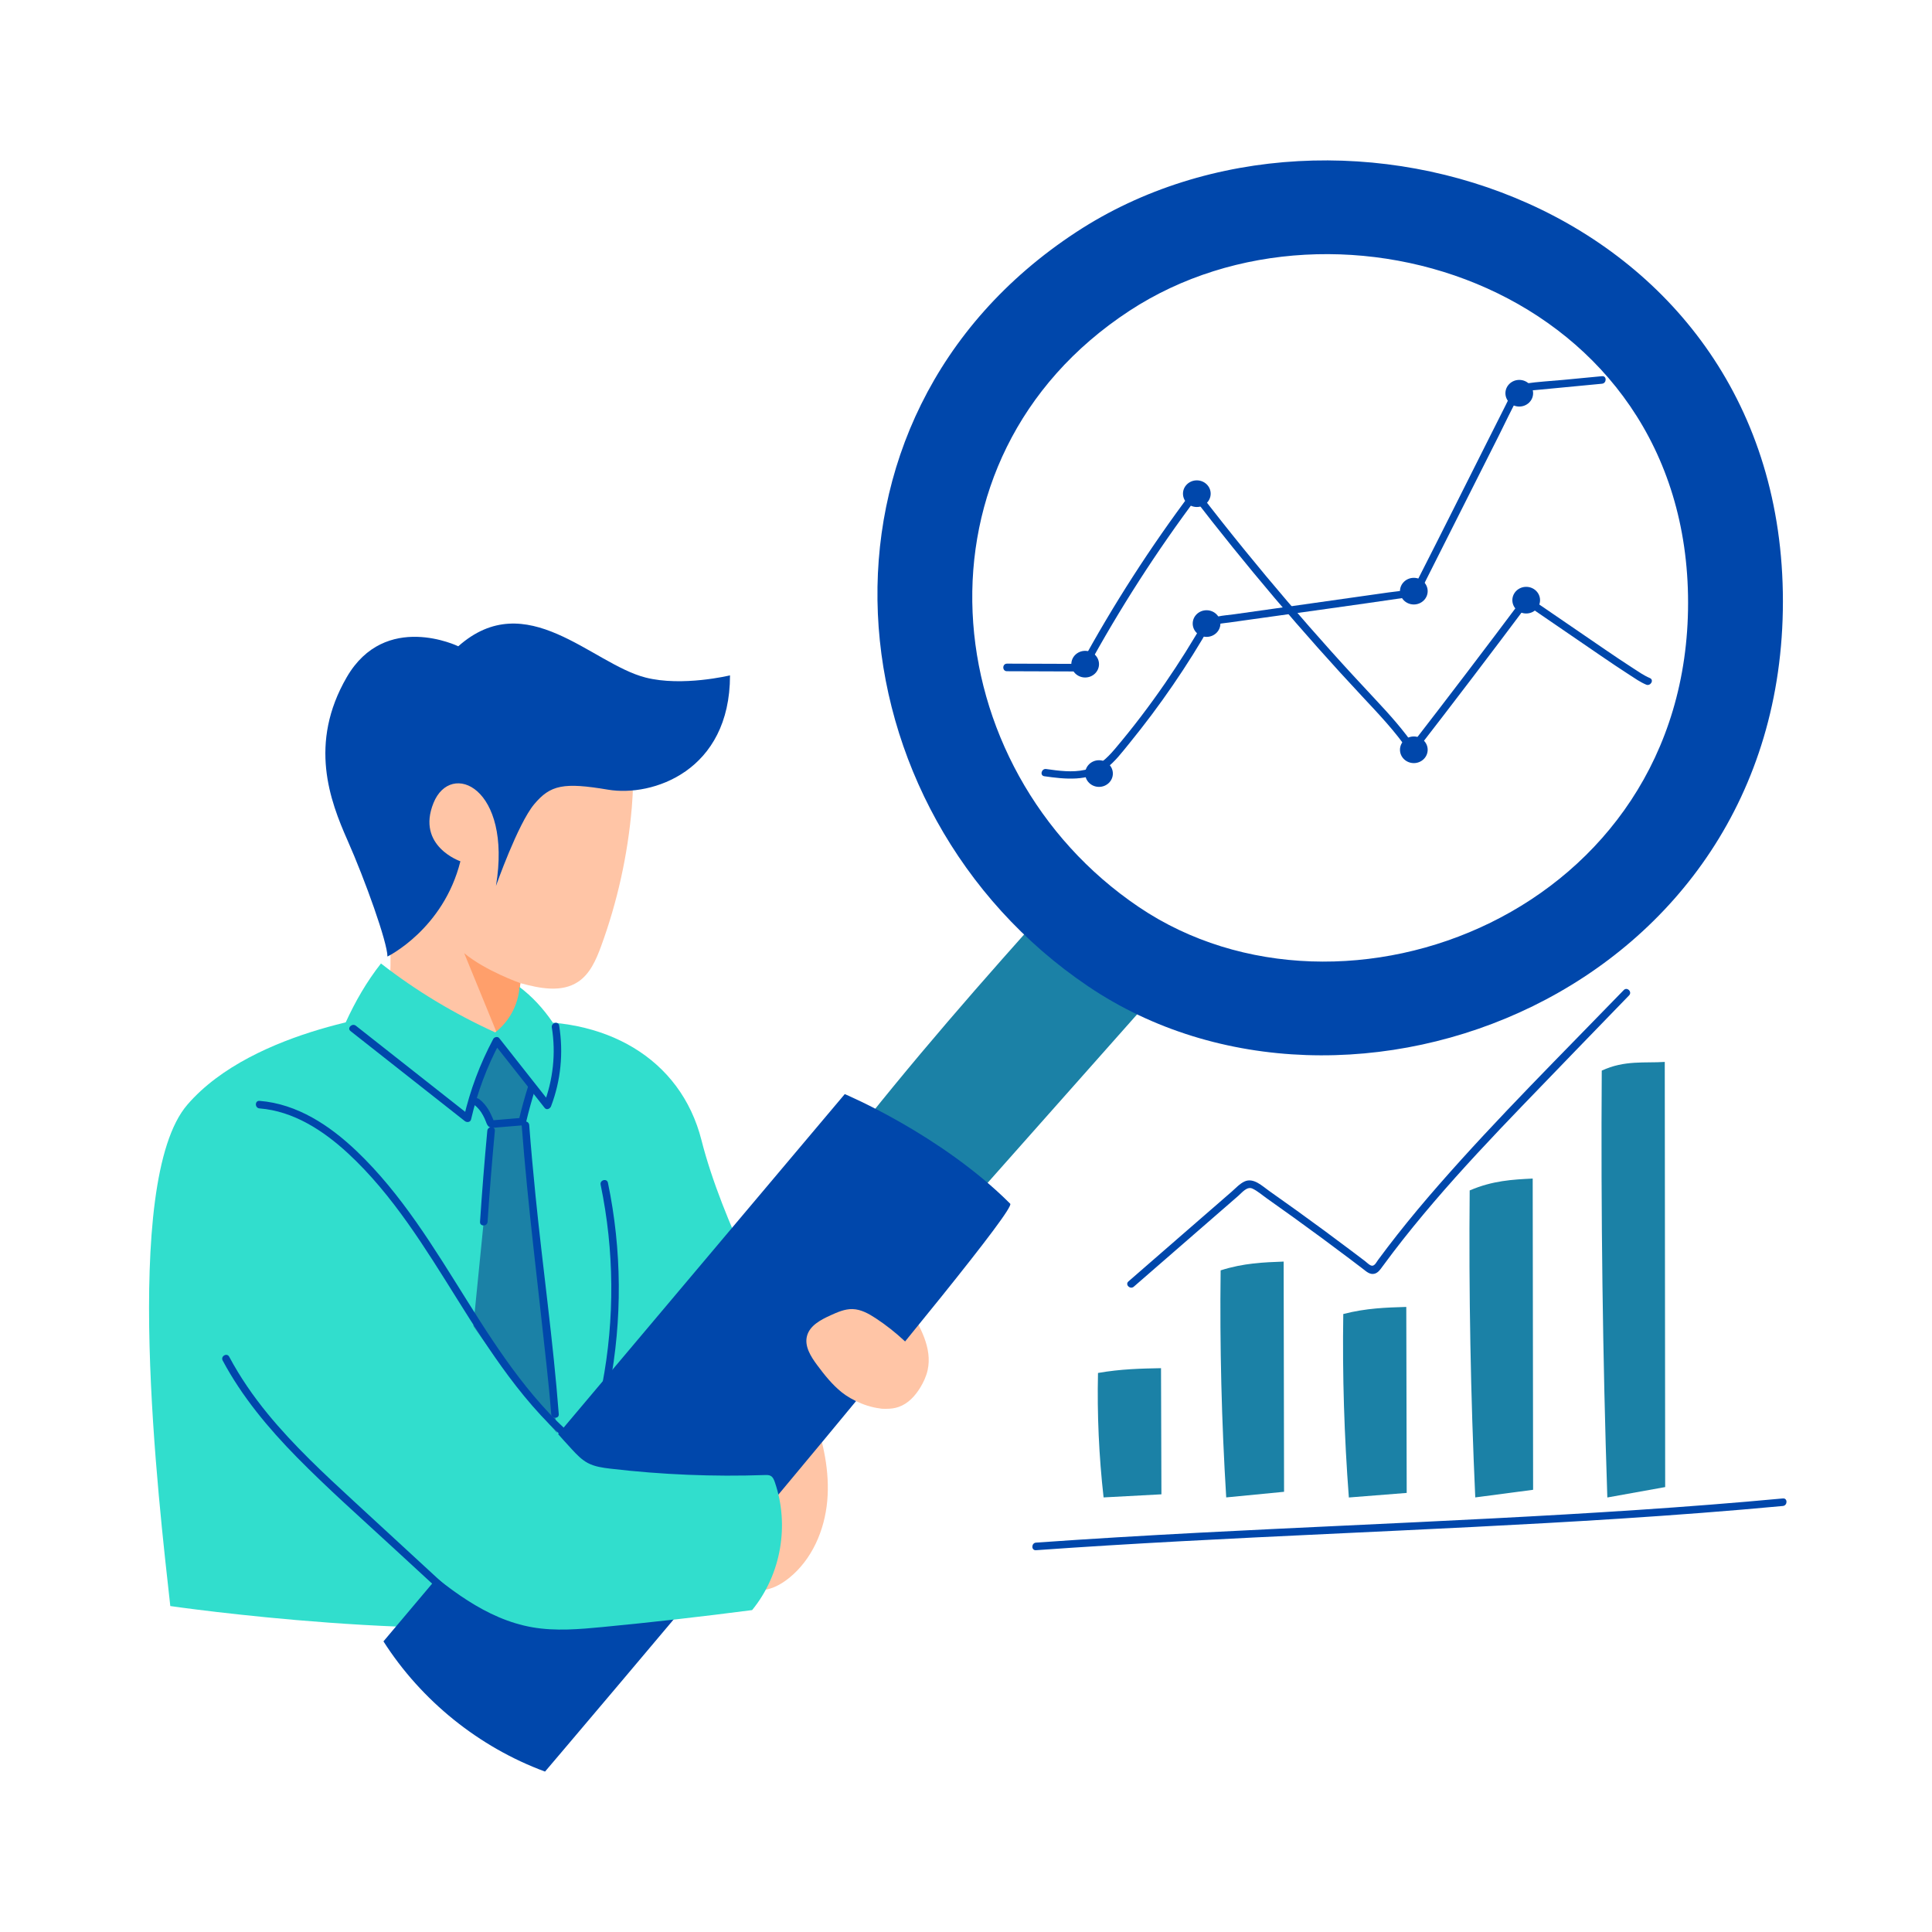 <svg width="366" height="366" viewBox="0 0 366 366" fill="none" xmlns="http://www.w3.org/2000/svg">
<path d="M119.694 152.918C118.929 161.926 116.964 170.833 113.847 179.325C112.91 181.87 111.752 184.529 109.486 186.016C106.37 188.068 102.259 187.246 98.649 186.266C98.628 186.259 98.599 186.252 98.578 186.245C98.249 188.468 98.12 190.934 97.877 193.378C97.777 194.38 97.641 195.409 97.098 196.245C96.612 196.996 95.84 197.511 95.025 197.875C94.975 197.896 94.925 197.918 94.875 197.94C93.731 198.433 92.487 198.676 91.243 198.661C89.814 198.648 88.406 198.283 87.033 197.868C82.172 196.403 77.533 194.215 73.315 191.391C76.003 172.283 69.591 158.38 71.206 153.111C72.021 150.474 73.465 148.079 74.823 145.678C76.746 142.303 78.541 138.843 80.842 135.72C83.151 132.596 86.018 129.786 89.556 128.178C93.631 126.333 98.356 126.213 102.695 127.291C110.902 129.336 118.043 136.056 119.544 144.369C120.052 147.186 119.93 150.066 119.694 152.918Z" fill="#FFC5A6"/>
<path d="M86.817 122.432C86.817 122.432 72.985 115.712 65.694 128.279C58.402 140.846 62.52 151.697 65.829 159.182C69.146 166.659 73.4 178.539 73.4 181.206C73.4 181.206 83.987 176.059 87.218 163.164C87.218 163.164 78.825 160.297 82.114 152.133C85.402 143.97 97.04 149.159 93.959 167.832C93.959 167.832 98.098 156.072 101.186 152.369C104.274 148.674 106.783 148.18 115.182 149.595C123.582 151.011 138.293 146.1 138.293 127.942C138.293 127.942 129.257 130.137 122.28 128.35C112.108 125.749 99.742 110.965 86.817 122.432Z" fill="#0047AB"/>
<path d="M97.876 193.38C97.776 194.38 97.64 195.41 97.097 196.246C96.611 196.996 95.838 197.511 95.024 197.876L87.939 180.57C91.957 183.922 98.576 186.245 98.576 186.245C98.576 186.245 98.119 190.935 97.876 193.38Z" fill="#FF9F6B"/>
<path d="M172.048 247.585C174.315 251.282 176.66 255.406 175.73 259.573C175.465 260.746 174.951 261.861 174.315 262.898C173.365 264.442 172.055 265.893 170.268 266.522C169.511 266.793 168.688 266.9 167.873 266.88C166.065 266.837 164.285 266.143 162.985 264.978C161.062 263.255 160.29 260.596 160.647 258.137C161.005 255.678 162.405 253.418 164.243 251.618C166.315 249.587 168.975 248.065 172.048 247.585Z" fill="#FFC5A6"/>
<path d="M154.091 267.902C155.979 273.17 157.215 278.775 156.714 284.343C156.214 289.912 153.812 295.473 149.444 298.968C147.979 300.141 146.264 301.085 144.398 301.243C140.788 301.55 137.429 298.718 136.249 295.288C135.069 291.863 135.684 288.053 136.964 284.658C139.887 276.88 146.357 270.511 154.091 267.902Z" fill="#FFC5A6"/>
<path d="M221.908 184.837C207.704 200.85 193.5 216.869 179.289 232.882C177.759 231.882 176.394 231.109 175.029 230.33C173.864 229.665 172.692 229.001 171.576 228.25C167.194 225.304 163.742 221.13 159.359 218.192C172.591 201.164 186.109 185.774 200.792 169.454C208.226 174.072 215.295 179.269 221.908 184.837Z" fill="#1B81A6"/>
<path d="M76.053 191.75C76.053 191.75 48.109 194.624 35.485 209.285C22.861 223.947 30.11 284.802 32.261 304.252C32.261 304.252 84.809 311.908 115.24 306.46L147.216 250.389C147.216 250.389 136.851 231.653 132.897 216.027C128.944 200.4 114.497 192.322 96.983 193.715L91.493 197.175L76.053 191.75Z" fill="#31DECD"/>
<path d="M86.947 203.982L93.438 213.302L87.133 276.631L107.785 293.716L99.471 212.481L101.48 201.515L96.726 195.482L91.794 196.032L86.947 203.982Z" fill="#1B81A6"/>
<path d="M102.186 208.22C103.552 203.466 104.388 198.563 104.667 193.63C102.894 191.042 100.821 188.783 98.412 186.975C98.19 190.363 96.446 193.53 93.815 195.582C86.109 192.072 78.818 187.705 72.17 182.522C69.468 185.96 67.316 189.691 65.465 193.737C72.234 200.907 80.241 206.905 88.976 211.415C89.719 206.325 91.428 201.38 94.051 196.94C97.561 199.913 99.935 203.988 102.186 208.22Z" fill="#31DECD"/>
<path d="M191.378 228.035C178.26 214.917 160.032 207.268 160.032 207.268L72.643 310.942C79.812 322.186 90.742 330.993 103.252 335.611C103.252 335.611 193.187 229.843 191.378 228.035Z" fill="#0047AB"/>
<path d="M203.88 43.97C149.795 79.419 157.007 153.677 206.146 186.853C255.284 220.028 337.756 188.01 337.756 113.924C337.756 39.173 254.005 11.116 203.88 43.97ZM215.747 171.834C176.902 145.607 171.197 86.903 213.959 58.881C253.583 32.911 319.792 55.086 319.792 114.182C319.792 172.749 254.591 198.062 215.747 171.834Z" fill="#0047AB"/>
<path d="M208.006 260.096C207.827 267.967 208.184 275.845 209.064 283.672C212.716 283.478 216.369 283.278 220.022 283.085C219.994 275.122 219.972 267.152 219.944 259.188C216.148 259.26 212.352 259.338 208.006 260.096Z" fill="#1B81A6"/>
<path d="M231.238 240.659C231.059 255.02 231.416 269.397 232.296 283.672C235.949 283.314 239.601 282.957 243.254 282.607C243.226 268.067 243.204 253.534 243.176 238.994C239.381 239.137 235.584 239.272 231.238 240.659Z" fill="#1B81A6"/>
<path d="M254.471 248.93C254.291 260.532 254.649 272.148 255.529 283.685C259.181 283.4 262.834 283.106 266.487 282.82C266.459 271.075 266.437 259.33 266.408 247.585C262.613 247.7 258.816 247.807 254.471 248.93Z" fill="#1B81A6"/>
<path d="M278.418 225.519C278.239 244.934 278.596 264.377 279.476 283.672C283.128 283.192 286.781 282.707 290.434 282.227C290.406 262.577 290.384 242.918 290.356 223.267C286.56 223.453 282.764 223.647 278.418 225.519Z" fill="#1B81A6"/>
<path d="M303.438 202.815C303.258 229.336 303.616 257.322 304.495 283.685C308.148 283.028 311.801 282.37 315.453 281.713C315.425 254.863 315.403 228.013 315.375 201.172C311.579 201.422 307.769 200.807 303.438 202.815Z" fill="#1B81A6"/>
<path d="M65.437 216.955C74.087 225.462 79.92 236.335 86.533 246.507C92.995 256.443 100.286 265.83 108.321 274.543C109.229 275.53 110.172 276.523 111.352 277.152C112.66 277.845 114.161 278.053 115.634 278.225C125.348 279.368 135.141 279.768 144.914 279.432C145.278 279.418 145.664 279.411 145.986 279.583C146.423 279.818 146.629 280.319 146.786 280.783C149.561 288.833 148.031 298.225 142.483 305.017C133.054 306.246 123.611 307.318 114.147 308.227C109.736 308.648 105.261 309.035 100.894 308.283C92.008 306.747 84.645 300.742 77.833 294.845C66.195 284.772 54.701 274.215 46.401 261.254C43.313 256.429 40.611 250.603 42.319 245.127C43.099 242.632 44.728 240.502 46.373 238.472C52.527 230.909 59.39 223.91 65.437 216.955Z" fill="#31DECD"/>
<path d="M167.873 266.886C164.728 266.886 161.34 265.256 159.502 263.791C157.665 262.326 156.185 260.468 154.785 258.58C153.59 256.971 152.375 255.041 152.875 253.105C153.39 251.118 155.47 250.023 157.344 249.173C158.659 248.573 160.039 247.965 161.482 247.993C163.098 248.029 164.577 248.865 165.929 249.751C167.852 251.018 169.66 252.446 171.347 254.02C171.969 254.598 172.605 255.248 172.799 256.078C173.013 257 172.634 257.951 172.22 258.801C170.79 261.683 170.747 264.763 167.873 266.886Z" fill="#FFC5A6"/>
<path d="M66.41 195.332C73.623 201.014 80.835 206.69 88.048 212.373C88.448 212.687 89.106 212.623 89.242 212.052C90.414 206.983 92.23 202.108 94.682 197.519C94.31 197.569 93.931 197.619 93.56 197.675C96.769 201.75 99.986 205.825 103.196 209.9C103.568 210.365 104.225 210.014 104.39 209.578C106.248 204.702 106.756 199.435 105.927 194.287C105.776 193.38 104.397 193.744 104.54 194.645C105.333 199.549 104.776 204.567 103.01 209.207C103.41 209.099 103.803 208.992 104.204 208.885C100.994 204.81 97.777 200.735 94.568 196.66C94.282 196.297 93.638 196.447 93.445 196.818C90.943 201.507 89.063 206.504 87.87 211.687C88.27 211.58 88.663 211.472 89.063 211.365C81.85 205.682 74.638 200.007 67.425 194.323C66.703 193.752 65.688 194.767 66.41 195.332Z" fill="#0047AB"/>
<path d="M89.799 209.256C90.521 209.806 91.071 210.485 91.5 211.286C91.715 211.679 91.901 212.086 92.058 212.501C92.208 212.888 92.337 213.294 92.723 213.509C93.13 213.738 93.63 213.631 94.074 213.595C94.617 213.551 95.16 213.501 95.696 213.459C96.783 213.366 97.862 213.28 98.949 213.188C99.263 213.158 99.564 212.988 99.642 212.658C100.164 210.464 100.765 208.283 101.444 206.125C101.723 205.246 100.336 204.881 100.064 205.753C99.385 207.911 98.784 210.085 98.263 212.286C98.491 212.108 98.727 211.936 98.956 211.758C97.941 211.843 96.926 211.929 95.904 212.015C95.432 212.058 94.953 212.093 94.481 212.136C94.21 212.158 93.938 212.186 93.666 212.201C93.552 212.215 93.445 212.223 93.33 212.223C93.502 212.386 93.559 212.423 93.509 212.329C93.559 212.294 93.087 211.286 93.037 211.178C92.873 210.821 92.687 210.464 92.48 210.128C92.029 209.406 91.479 208.756 90.8 208.233C90.492 207.998 90.085 207.941 89.792 208.241C89.542 208.491 89.492 209.026 89.799 209.256Z" fill="#0047AB"/>
<path d="M92.315 214.21C91.779 219.95 91.322 225.705 90.936 231.46C90.871 232.382 92.308 232.382 92.365 231.467C92.751 225.712 93.209 219.965 93.745 214.217C93.831 213.295 92.401 213.302 92.315 214.21Z" fill="#0047AB"/>
<path d="M98.827 213.124C99.985 228.357 101.929 243.512 103.545 258.695C103.874 261.762 104.188 264.829 104.424 267.895C104.496 268.81 105.925 268.817 105.854 267.902C104.796 254.049 102.83 240.26 101.443 226.435C101 222.002 100.593 217.57 100.257 213.132C100.185 212.217 98.755 212.202 98.827 213.124Z" fill="#0047AB"/>
<path d="M86.59 302.415C80.07 296.41 73.558 290.405 67.039 284.4C61.348 279.153 55.658 273.856 50.74 267.866C47.967 264.485 45.479 260.882 43.42 257.022C42.984 256.207 41.747 256.928 42.184 257.737C45.829 264.563 50.826 270.547 56.23 276.051C62.035 281.955 68.254 287.46 74.337 293.071C78.09 296.525 81.836 299.983 85.589 303.437C86.261 304.058 87.269 303.043 86.59 302.415Z" fill="#0047AB"/>
<path d="M49.16 209.978C55.608 210.485 61.255 214.182 65.894 218.456C70.155 222.388 73.836 226.913 77.189 231.63C83.916 241.095 89.406 251.396 96.347 260.71C100.2 265.879 104.496 270.718 109.543 274.75C110.251 275.315 111.266 274.307 110.544 273.735C101.272 266.337 94.724 256.35 88.491 246.413C82.25 236.463 76.109 226.212 67.538 218.048C62.477 213.223 56.308 209.113 49.167 208.548C48.245 208.477 48.245 209.907 49.16 209.978Z" fill="#0047AB"/>
<path d="M115.463 262.726C117.907 249.958 117.814 236.791 115.169 224.068C114.984 223.166 113.597 223.531 113.783 224.425C116.378 236.898 116.478 249.838 114.076 262.354C113.911 263.261 115.291 263.633 115.463 262.726Z" fill="#0047AB"/>
<path d="M196.252 293.672C214.574 292.364 232.924 291.471 251.274 290.606C269.846 289.727 288.417 288.884 306.967 287.689C317.24 287.024 327.505 286.252 337.749 285.294C338.657 285.209 338.671 283.779 337.756 283.865C319.47 285.574 301.134 286.696 282.792 287.647C264.227 288.612 245.649 289.391 227.084 290.362C216.804 290.906 206.525 291.507 196.259 292.236C195.352 292.307 195.337 293.737 196.252 293.672Z" fill="#0047AB"/>
<path d="M214.789 243.749C221.387 238.007 227.992 232.275 234.59 226.535C235.297 225.92 236.234 224.697 237.263 225.169C238.235 225.62 239.122 226.414 239.994 227.027C241.709 228.237 243.411 229.452 245.112 230.674C248.65 233.226 252.167 235.814 255.649 238.444C256.485 239.073 257.314 239.702 258.144 240.339C258.787 240.832 259.495 241.525 260.382 241.297C261.082 241.117 261.497 240.474 261.897 239.931C262.554 239.044 263.212 238.158 263.877 237.279C266.364 234.012 268.967 230.831 271.632 227.714C276.98 221.467 282.62 215.477 288.317 209.557C295.065 202.537 301.849 195.56 308.619 188.562C309.255 187.905 308.24 186.897 307.604 187.562C295.823 199.735 283.742 211.695 272.584 224.447C269.882 227.535 267.244 230.681 264.699 233.912C263.462 235.485 262.24 237.079 261.053 238.694C260.774 239.073 260.502 239.681 260.031 239.774C259.587 239.859 258.944 239.18 258.594 238.909C257.757 238.272 256.922 237.637 256.077 237.007C252.639 234.412 249.172 231.86 245.677 229.344C243.932 228.086 242.174 226.835 240.415 225.599C239.122 224.69 237.477 223.039 235.769 223.819C234.84 224.247 234.067 225.112 233.31 225.77C232.417 226.542 231.522 227.322 230.637 228.093C228.764 229.722 226.891 231.352 225.017 232.975C221.272 236.235 217.527 239.487 213.78 242.747C213.072 243.347 214.095 244.356 214.789 243.749Z" fill="#0047AB"/>
<path d="M190.75 127.157C195.568 127.171 200.378 127.193 205.196 127.207C205.447 127.207 205.698 127.071 205.818 126.85C212.073 115.355 219.165 104.332 227.028 93.874C226.613 93.874 226.198 93.874 225.791 93.874C235.928 107.048 246.679 119.751 258.031 131.903C261.161 135.256 264.35 138.58 266.923 142.397C267.153 142.74 267.746 142.933 268.053 142.54C275.366 133.105 282.6 123.603 289.748 114.046C289.426 114.132 289.098 114.225 288.776 114.311C293.638 117.613 298.463 120.966 303.323 124.268C305.096 125.477 306.868 126.678 308.67 127.835C309.685 128.493 310.722 129.223 311.844 129.695C312.681 130.052 313.403 128.808 312.552 128.45C311.43 127.978 310.4 127.25 309.378 126.592C307.576 125.433 305.803 124.233 304.031 123.025C299.17 119.722 294.345 116.37 289.483 113.067C289.141 112.831 288.726 113.046 288.511 113.332C281.435 122.788 274.279 132.19 267.045 141.532C267.423 141.582 267.796 141.625 268.175 141.675C265.93 138.351 263.242 135.37 260.504 132.446C257.688 129.43 254.878 126.398 252.126 123.325C246.579 117.142 241.175 110.83 235.928 104.382C232.911 100.679 229.951 96.94 227.043 93.151C226.693 92.694 226.148 92.687 225.806 93.151C217.943 103.61 210.851 114.633 204.596 126.127C204.803 126.005 205.011 125.885 205.218 125.77C200.4 125.755 195.589 125.735 190.771 125.72C189.835 125.727 189.835 127.157 190.75 127.157Z" fill="#0047AB"/>
<path d="M197.839 147.052C201.757 147.609 206.132 148.102 209.513 145.579C211.236 144.292 212.566 142.505 213.916 140.854C215.353 139.088 216.754 137.294 218.119 135.478C220.907 131.76 223.538 127.922 226.004 123.983C226.591 123.047 227.169 122.103 227.734 121.152C228.277 120.237 228.784 119.115 229.771 118.593C230.694 118.1 231.866 118.071 232.881 117.928C234.168 117.75 235.454 117.564 236.741 117.385C246.571 115.998 256.406 114.669 266.221 113.218C267.058 113.096 267.894 112.917 268.552 112.353C269.309 111.709 269.709 110.759 270.146 109.886C271.269 107.656 272.391 105.433 273.513 103.203C275.757 98.749 278.002 94.296 280.247 89.842C281.476 87.405 282.706 84.967 283.936 82.522C285.164 80.078 286.323 77.568 287.646 75.174C288.324 73.944 289.561 74.023 290.804 73.901C292.213 73.765 293.621 73.63 295.029 73.501C297.846 73.229 300.662 72.965 303.486 72.693C304.394 72.607 304.409 71.178 303.494 71.263C301.027 71.499 298.561 71.735 296.094 71.971C293.749 72.193 291.362 72.307 289.032 72.657C286.781 72.993 286.173 74.902 285.251 76.725C284.129 78.955 283.006 81.178 281.884 83.409C277.451 92.208 273.062 101.037 268.581 109.815C268.123 110.709 267.687 111.445 266.657 111.695C265.486 111.981 264.241 112.06 263.047 112.231C260.589 112.581 258.136 112.925 255.677 113.275C250.766 113.968 245.849 114.662 240.937 115.362C238.536 115.698 236.141 116.041 233.739 116.377C231.809 116.649 229.471 116.635 228.027 118.15C227.391 118.822 226.954 119.658 226.484 120.445C225.861 121.488 225.226 122.525 224.574 123.562C223.338 125.527 222.059 127.472 220.743 129.387C217.769 133.705 214.596 137.887 211.207 141.883C209.634 143.742 207.969 145.3 205.524 145.843C203.129 146.372 200.599 146.029 198.197 145.685C197.304 145.543 196.924 146.922 197.839 147.052Z" fill="#0047AB"/>
<path d="M226.728 96.047C228.176 96.047 229.351 94.917 229.351 93.523C229.351 92.13 228.176 91 226.728 91C225.278 91 224.104 92.13 224.104 93.523C224.104 94.917 225.278 96.047 226.728 96.047Z" fill="#0047AB"/>
<path d="M205.574 128.344C207.024 128.344 208.197 127.213 208.197 125.82C208.197 124.427 207.024 123.297 205.574 123.297C204.125 123.297 202.951 124.427 202.951 125.82C202.951 127.213 204.125 128.344 205.574 128.344Z" fill="#0047AB"/>
<path d="M208.197 149.067C209.647 149.067 210.821 147.937 210.821 146.544C210.821 145.15 209.647 144.02 208.197 144.02C206.749 144.02 205.574 145.15 205.574 146.544C205.574 147.937 206.749 149.067 208.197 149.067Z" fill="#0047AB"/>
<path d="M228.571 120.652C230.02 120.652 231.194 119.522 231.194 118.128C231.194 116.735 230.02 115.605 228.571 115.605C227.122 115.605 225.947 116.735 225.947 118.128C225.947 119.522 227.122 120.652 228.571 120.652Z" fill="#0047AB"/>
<path d="M267.837 144.563C269.285 144.563 270.46 143.433 270.46 142.04C270.46 140.645 269.285 139.516 267.837 139.516C266.388 139.516 265.213 140.645 265.213 142.04C265.213 143.433 266.388 144.563 267.837 144.563Z" fill="#0047AB"/>
<path d="M289.125 116.219C290.574 116.219 291.749 115.089 291.749 113.696C291.749 112.302 290.574 111.172 289.125 111.172C287.677 111.172 286.502 112.302 286.502 113.696C286.502 115.089 287.677 116.219 289.125 116.219Z" fill="#0047AB"/>
<path d="M287.811 77.017C289.26 77.017 290.435 75.887 290.435 74.494C290.435 73.1 289.26 71.97 287.811 71.97C286.362 71.97 285.188 73.1 285.188 74.494C285.188 75.887 286.362 77.017 287.811 77.017Z" fill="#0047AB"/>
<path d="M267.837 114.512C269.285 114.512 270.46 113.382 270.46 111.988C270.46 110.595 269.285 109.465 267.837 109.465C266.388 109.465 265.213 110.595 265.213 111.988C265.213 113.382 266.388 114.512 267.837 114.512Z" fill="#0047AB"/>
</svg>
